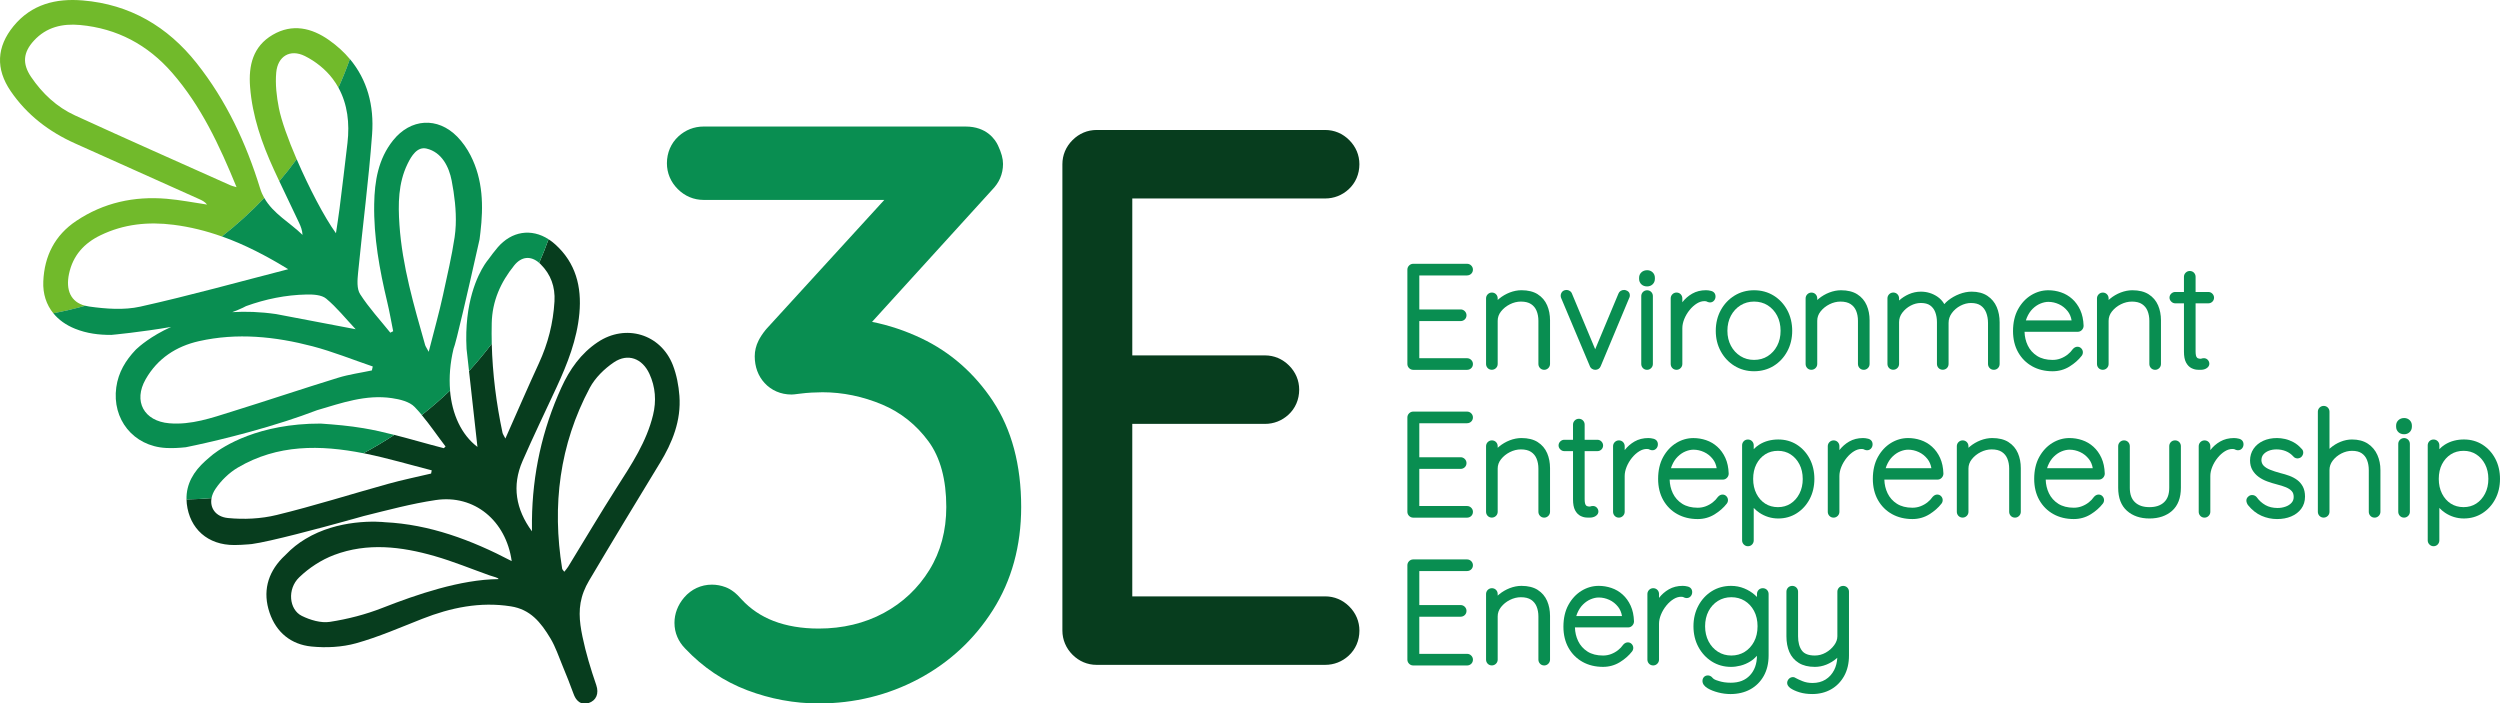 <?xml version="1.0" encoding="UTF-8"?>
<svg id="uuid-aaf4e87b-b621-4bce-af27-db7d66e2e245" data-name="Capa 1" xmlns="http://www.w3.org/2000/svg" viewBox="0 0 2181.38 613.78">
  <defs>
    <style>
      .uuid-06b4b422-cb9b-45b6-b55e-f55cd1f52a63 {
        fill: #71ba2b;
      }

      .uuid-939a9eeb-8869-4da6-88aa-295d2c069585 {
        fill: #073d1e;
      }

      .uuid-23ec502d-66f6-4ba3-ab66-d7ad1b318f66 {
        fill: #098e51;
      }
    </style>
  </defs>
  <path class="uuid-23ec502d-66f6-4ba3-ab66-d7ad1b318f66" d="m866.44,350.05c-16.17-24.37-37.17-42.81-62.43-54.81h0c-14.05-6.68-28.48-11.49-43.11-14.39l104.51-114.92c3.33-3.4,5.71-6.84,7.26-10.47,1.67-3.89,2.52-8.05,2.52-12.38,0-4.7-1.37-9.72-4.44-16.29-2.33-4.93-9.74-16.38-28.23-16.38h-228.59c-8.22,0-15.81,2.96-21.96,8.59-6.48,5.95-10.05,14.27-10.05,23.43,0,8.55,3.27,16.34,9.47,22.54,6.2,6.19,13.99,9.47,22.54,9.47h157.68l-102.85,112.55-.81.95c-2.62,3.28-4.61,6.31-6.07,9.23-2.21,4.39-3.33,9.01-3.33,13.74,0,9.11,2.96,17.16,8.56,23.26,5.94,6.5,14.27,10.08,23.45,10.08,1.22,0,2.37-.06,8.06-.82,2.83-.37,6.02-.66,9.48-.86,3.67-.2,6.89-.3,9.54-.3,17.64,0,35.19,3.62,52.17,10.75,16.11,6.78,29.69,17.59,40.37,32.12,10.3,14.03,15.52,33.3,15.52,57.26,0,20.57-4.95,39.04-14.71,54.88-9.86,16-23.26,28.65-39.83,37.58-16.74,9.03-35.86,13.6-56.82,13.6-14.77,0-28.05-2.24-39.46-6.66-10.79-4.18-20.14-10.49-27.76-18.76-4.77-5.49-9.23-8.9-14.05-10.71-3.87-1.45-7.87-2.19-11.88-2.19-9.4,0-17.98,3.97-24.19,11.2-5.55,6.48-8.48,14.14-8.48,22.14,0,4.32.84,8.48,2.5,12.32,1.56,3.65,3.82,7.01,6.74,9.98,15.53,16.49,33.85,28.79,54.45,36.57,20.11,7.6,41.02,11.45,62.14,11.45,31.15,0,60.46-7.19,87.12-21.36,26.8-14.26,48.62-34.46,64.85-60.03,16.41-25.85,24.73-56.13,24.73-90.01,0-36.62-8.28-67.68-24.61-92.32Z"/>
  <path class="uuid-939a9eeb-8869-4da6-88aa-295d2c069585" d="m1156.24,520.36h-168.27v-150.49h115.75c7.7,0,14.79-2.77,20.48-7.99,6.07-5.55,9.41-13.32,9.41-21.89,0-7.98-3.06-15.26-8.84-21.05-5.79-5.78-13.06-8.84-21.04-8.84h-115.75v-136.92h168.27c7.7,0,14.79-2.77,20.48-7.99,6.07-5.55,9.41-13.32,9.41-21.89,0-7.98-3.06-15.26-8.84-21.05-5.78-5.78-13.06-8.84-21.04-8.84h-199.39c-7.98,0-15.26,3.06-21.04,8.84-5.78,5.78-8.84,13.06-8.84,21.04v406.95c0,7.87,3.14,15.35,8.84,21.04,5.78,5.78,13.06,8.84,21.05,8.84h199.39c7.7,0,14.78-2.77,20.48-7.99,6.07-5.55,9.41-13.32,9.41-21.89,0-7.98-3.06-15.26-8.84-21.04-5.78-5.78-13.06-8.84-21.04-8.84Z"/>
  <g>
    <path class="uuid-06b4b422-cb9b-45b6-b55e-f55cd1f52a63" d="m287.14,35.01c-15.15-10.7-32.06-14.68-49.23-4.62-17.26,10.11-21.13,26.8-19.71,45.34,1.94,25.45,10.18,49.11,20.71,72.09,1.59,3.47,3.19,6.91,4.81,10.35,5.29-6.21,10.35-12.62,15.15-19.19-7.48-17.34-13.42-33.89-15.55-44.79-1.99-10.08-3.2-20.71-2.3-30.86,1.27-14.3,12.12-20.81,24.98-14.45,9.2,4.56,18.17,11.7,24.3,19.88,1.89,2.5,3.55,5.09,5.01,7.74,3.67-8.13,7.03-16.44,10.01-24.92-5.04-6.04-11.08-11.58-18.17-16.57Zm-60.18,129.4c-12.18-39.58-29.54-76.71-55.39-109.31C146.21,23.11,113.28,3.77,72.18.38,48.89-1.56,27.56,3.6,11.82,22.79c-14.85,18.16-15.74,37.33-2.5,56.72,14.23,20.83,33.51,35.51,56.42,45.74,36.1,16.12,72.12,32.34,108.19,48.53,2.4,1.08,4.76,2.2,6.76,4.72-11.76-1.74-23.5-4.06-35.31-5.06-28.37-2.4-54.97,3.35-78.83,19.32-18.69,12.48-27.84,30.57-28.77,52.82-.47,10.78,2.64,20.26,8.76,27.79,9.43-1.79,18.71-3.99,27.85-6.54-12.72-3.27-17.17-13.77-14.15-27.97,3.4-15.94,13.15-26.67,27.5-33.59,20.23-9.78,41.52-11.95,63.68-9.13,14.65,1.85,28.65,5.39,42.22,10.21,13.13-10.28,25.47-21.51,36.95-33.58-1.45-2.55-2.69-5.31-3.62-8.38Zm-25.7-2.65c-45.29-20.29-90.68-40.33-135.79-61.04-15.89-7.26-28.49-19.09-38.33-33.58-7.88-11.65-6.94-21.44,2.44-31.66,10.91-11.9,24.93-15.07,40.25-13.67,32.37,2.99,59.07,17.25,80.37,41.69,25.15,28.89,41.12,62.93,56.2,99.81-2.97-.88-4.12-1.08-5.14-1.55Z"/>
    <path class="uuid-939a9eeb-8869-4da6-88aa-295d2c069585" d="m575.6,404.37c11.1-18.17,18.84-37.36,17.22-59.01-.68-9.04-2.45-18.39-5.72-26.8-10.61-27.17-41.19-36.25-65.47-20.06-14.79,9.85-24.56,23.8-31.81,39.68-16.75,36.8-25.22,75.43-25.67,115.83-.03,3.2,0,6.39,0,9.58-14.13-19.21-17.61-39.72-8.23-61.26,9.43-21.64,19.73-42.89,29.65-64.3,9.55-20.66,17.89-41.7,19.98-64.68,2.09-23.18-3.12-43.89-21.04-60.08-1.9-1.7-3.85-3.22-5.86-4.51-2.5,6.97-5.24,13.85-8.19,20.61.4.37.82.75,1.23,1.15,8.94,8.89,12.85,19.71,12.12,32.49-1.12,18.92-5.66,36.81-13.62,54.02-9.71,21.06-18.89,42.35-29.22,65.6-1.7-3.27-2.27-3.97-2.44-4.76-5.49-25.77-8.78-51.72-9.45-77.97-6.26,8.24-12.88,16.2-19.84,23.85,2.47,22.13,4.91,44.22,7.36,66.22-14.05-10.66-22.19-28.47-23.93-49.23-7.88,7.51-16.1,14.65-24.66,21.41,7.33,8.74,13.78,18.34,20.76,27.43-.5.5-1,1-1.5,1.49-14.44-3.69-28.79-7.96-43.2-11.63-8.71,5.72-17.71,11.08-26.95,16.02.7.15,1.39.28,2.09.42,19.34,3.96,38.33,9.61,57.49,14.5-.17.93-.35,1.87-.52,2.82-12.5,2.95-25.1,5.54-37.48,8.98-32.46,9.01-64.6,19.21-97.31,27.18-13.63,3.34-28.55,4.04-42.55,2.64-10.53-1.07-15.89-8.66-14.25-17.37-7.21.62-14.49,1-21.83,1.15,0,1.22.08,2.5.23,3.79,2.49,21.63,18.12,36.16,41.69,36,3.97-.03,7.96-.25,11.93-.58h.05c.83-.03,1.85-.13,3.05-.28,15.62-2.04,60.68-14.17,83.69-20.54,7.38-2.04,12.48-3.47,13.63-3.81.17-.05.25-.07.25-.07,20.86-5.17,41.65-10.8,62.81-13.95,33.83-5.09,61.46,18.01,66.4,53.25-35.38-18.54-71.71-32.04-110.72-33.93-.58-.07-11.58-1.3-26.52.53-.03,0-.08.02-.13.02-12.73,1.58-28.29,5.39-42.64,14.08-.02,0-.03.02-.05.03-6.01,3.62-11.8,8.11-17.07,13.65-1.1,1-2.15,2.02-3.17,3.09-12.88,13.42-17.05,29.6-10.98,47.54,5.89,17.34,18.86,27.75,36.53,29.52,12.82,1.27,26.63.6,38.98-2.84,19.67-5.49,38.6-13.8,57.69-21.31,24.95-9.81,50.46-15.12,77.33-10.9,16.97,2.67,26,13.65,34.67,28.15,4.37,7.31,7.3,16.2,10.58,24.07,3.28,7.87,6.42,15.81,9.35,23.83,1.04,2.85,2.33,5.49,4.89,7.31,2.95,2.1,5.02,1.08,8.22,1.08,6.88-2.27,9.35-8.34,6.81-15.77-4.77-13.87-9.06-27.93-12.04-42.3-2.82-13.59-4.03-26.03,1.12-39.33,1.25-3.23,2.78-6.35,4.55-9.33,20.31-34.31,40.97-68.39,61.69-102.43Zm-272.18,49.33v-.07c1.6-.37,3.19-.75,4.79-1.12l-4.79,1.18Zm30.31,76.71c-14.69,5.77-30.34,9.8-45.92,12.2-7.79,1.2-17.12-1.6-24.46-5.21-11.15-5.49-12.9-23.43-2.32-33.61,8.54-8.26,19.37-15.32,30.47-19.53,28.99-10.96,58.62-7.41,87.63.92,16.27,4.66,31.99,11.16,47.96,16.84,3.5,1.22,8.13,2.14,7.84,3.29-33.06.28-71.24,13.37-101.2,25.1Zm161.94-35.81c-.88,1.43-2.04,2.67-3.3,4.29-.9-1.28-1.75-1.94-1.87-2.72-8.89-55.17-2.32-108.17,24.11-157.77,4.66-8.74,12.72-16.64,21.03-22.25,12.2-8.23,24.8-3.44,31.01,10.03,5.29,11.48,6.16,23.66,3.17,35.93-5.66,23.35-18.72,42.99-31.44,62.91-14.62,22.95-28.49,46.38-42.7,69.57Z"/>
    <g>
      <path class="uuid-23ec502d-66f6-4ba3-ab66-d7ad1b318f66" d="m279.91,369.59h-.02c-54.44-.13-85.07,19.96-93.99,26.85-.03.02-.05.05-.08.07-1.59,1.22-2.45,2.02-2.64,2.2l-.02.02h-.02c-1.35,1.15-2.72,2.34-4.04,3.52-10.08,9.08-16.69,19.97-16.35,33.54,7.34-.15,14.62-.53,21.83-1.15.48-2.65,1.62-5.39,3.45-8.09,4.92-7.31,11.95-14.12,19.54-18.59,34.56-20.36,71.87-19.89,109.54-12.48,9.25-4.94,18.24-10.3,26.95-16.02-8.89-2.27-17.82-4.31-26.82-5.82-12.37-2.09-24.9-3.19-37.35-4.04Z"/>
      <path class="uuid-23ec502d-66f6-4ba3-ab66-d7ad1b318f66" d="m418.32,209.36l.07-.28c.02-.07.02-.12.03-.15l.02-.07v-.02c.25-1.95.48-3.91.72-5.86,2.74-23.15,2.34-46.04-8.58-67.39-3.02-5.92-7.01-11.63-11.65-16.37-17.12-17.42-40.65-15.9-55.99,3.3-12.95,16.22-16.09,35.54-16.44,55.42-.53,29.02,4.66,57.36,11.35,85.46,2.04,8.48,3.49,17.07,5.21,25.6-.85.42-1.69.83-2.5,1.27-8.93-11.11-18.67-21.66-26.33-33.58-3.04-4.69-2.4-12.47-1.79-18.67,3.92-40.28,9.25-80.45,12.22-120.79,1.87-25.2-4.26-47.63-19.37-65.7-2.99,8.48-6.34,16.79-10.01,24.92,8.03,14.58,9.85,31.16,7.91,48.19-2.2,19.16-4.57,38.28-6.94,57.44-.85,6.79-1.95,13.55-3.12,21.44-10.16-14-23.73-40.1-34.28-64.6-4.81,6.57-9.86,12.98-15.15,19.19,5.67,12.08,11.51,24.11,17.21,36.21,1.54,3.22,2.82,6.56,3.07,10.66-11.11-10.88-25.55-18.42-33.41-32.26-11.48,12.07-23.81,23.3-36.95,33.58,19.99,7.11,39.05,17.06,57.86,28.6-43,11.05-85.79,23-129.11,32.66-14.15,3.15-29.85,1.97-44.46-.08-1.23-.17-2.42-.4-3.54-.7-9.14,2.55-18.42,4.76-27.85,6.54,4.64,5.74,11.06,10.35,18.99,13.53,10.33,4.16,20.89,5.42,31.56,5.37h.07c1.45-.13,25.28-2.35,52.17-6.96-17.76,8.01-27.95,17.11-30.44,19.46-.13.13-.25.25-.33.35-.12.1-.2.17-.23.23h-.02c-8.63,9.08-15.04,19.56-16.84,32.62-3.84,27.79,14.8,51.37,43.32,52.95,5.76.33,11.55-.02,17.36-.63l.07-.02s.07-.02.12-.02c3-.6,43.89-8.79,86.99-22.7h.02c9.13-2.95,18.34-6.14,27.32-9.58,21.33-6.28,42.52-13.88,65.28-10.53,6.94,1.02,15.34,3.02,19.84,7.69,2.19,2.27,4.27,4.61,6.29,7.04,8.56-6.76,16.79-13.9,24.66-21.41-.98-11.46-.02-23.83,3-36.38.48-.97,1.59-4.91,3.05-10.68,5.92-23.43,17.94-77,19.52-84.14.02-.07.03-.13.05-.2Zm-206.41,59.16c.97-.47,1.9-.95,2.8-1.43h.02c16.99-6.14,34.54-9.73,52.63-10.11,5.82-.13,13.22.23,17.24,3.57,9.28,7.69,16.92,17.36,25.73,26.72-23.83-4.54-46.76-8.89-69.49-13.23-13.9-2-26.63-2.39-38.2-1.67,3.35-1.22,6.46-2.5,9.26-3.84Zm112.58,54.69c-9.85,2.1-19.93,3.45-29.52,6.41-30.94,9.53-61.68,19.88-92.62,29.5-17.77,5.54-35.44,11.83-54.65,10.21-22.09-1.85-31.62-19.21-20.58-38.48,10.35-18.09,26.55-28.67,46.48-33.18,33.34-7.49,66.5-4.05,99.06,4.46,17.84,4.69,35.08,11.68,52.6,17.64-.27,1.14-.5,2.29-.77,3.44Zm62.2-66.4c-3.47,16.04-7.98,31.84-12.62,50.15-1.99-3.75-2.79-4.76-3.12-5.91-9.75-34.46-19.96-68.89-22.41-104.87-1.22-18.09-1.15-36.28,7.04-53.15,3.4-6.99,8.48-15.32,16.65-13.38,13.22,3.14,19.56,15.89,21.89,28,2.39,12.42,4.07,25.85,3.54,38.78-.15,3.54-.47,7.04-.97,10.48-2.5,16.8-6.44,33.28-10.01,49.9Z"/>
      <path class="uuid-23ec502d-66f6-4ba3-ab66-d7ad1b318f66" d="m434.09,216.07c-2.85,3.34-5.47,6.86-8.09,10.46,0,0-.05.05-.12.15-.35.4-1.42,1.72-2.87,3.94-.05.07-.08.13-.12.18-5.92,9.13-18.04,33.07-15.79,73.66.72,6.44,1.44,12.88,2.15,19.31,6.96-7.64,13.58-15.6,19.84-23.85-.15-5.96-.17-11.93-.03-17.92.42-19.31,7.76-35.73,19.61-50.4,6.39-7.91,14.45-8.61,21.79-2.22,2.95-6.76,5.69-13.63,8.19-20.61-14.94-9.6-32.17-7.24-44.57,7.29Z"/>
    </g>
  </g>
  <g>
    <path class="uuid-23ec502d-66f6-4ba3-ab66-d7ad1b318f66" d="m1280.13,240.31c1.31,0,2.52-.47,3.49-1.36,1.04-.95,1.59-2.23,1.59-3.71,0-1.35-.52-2.59-1.51-3.57-.98-.98-2.22-1.5-3.57-1.5h-47.05c-1.35,0-2.59.52-3.57,1.51-.98.98-1.5,2.22-1.5,3.57v82.38c0,1.35.52,2.59,1.51,3.57.98.98,2.22,1.5,3.57,1.5h47.05c1.31,0,2.52-.47,3.49-1.36,1.04-.95,1.59-2.23,1.59-3.71,0-1.35-.52-2.59-1.51-3.57-.98-.98-2.22-1.5-3.57-1.5h-41.73v-32.41h36.11c1.31,0,2.52-.47,3.49-1.36,1.04-.95,1.59-2.23,1.59-3.72,0-1.35-.52-2.59-1.5-3.57-.98-.98-2.22-1.51-3.57-1.51h-36.11v-29.66h41.73Z"/>
    <path class="uuid-23ec502d-66f6-4ba3-ab66-d7ad1b318f66" d="m1341.74,256.76s0,0,0,0c-3.69-2.34-8.46-3.52-14.17-3.52-3.38,0-6.82.67-10.23,1.98-3.37,1.31-6.48,3.12-9.26,5.41-.43.36-.86.73-1.27,1.11v-1.42c0-1.31-.47-2.52-1.37-3.49-.88-.96-2.18-1.53-3.55-1.56-1.44-.04-2.74.5-3.73,1.48-.98.99-1.5,2.22-1.5,3.57v57.29c0,1.31.47,2.52,1.36,3.49.88.96,2.17,1.53,3.55,1.56,1.43.03,2.75-.49,3.74-1.48.98-.98,1.5-2.22,1.5-3.57v-37.69c0-3.01.94-5.67,2.88-8.14,2.04-2.6,4.67-4.71,7.8-6.28,3.12-1.56,6.34-2.35,9.58-2.35,3.71,0,6.69.74,8.87,2.19,2.21,1.47,3.77,3.38,4.79,5.83,1.07,2.59,1.61,5.53,1.61,8.75v37.69c0,1.31.47,2.52,1.36,3.49.95,1.04,2.23,1.59,3.71,1.59,1.35,0,2.59-.52,3.57-1.5.98-.98,1.51-2.22,1.51-3.57v-38.19c0-4.74-.85-9.12-2.52-13-1.74-4.05-4.51-7.29-8.23-9.65Z"/>
    <path class="uuid-23ec502d-66f6-4ba3-ab66-d7ad1b318f66" d="m1362.25,260.19l24.89,59.1c.35,1.06,1.04,1.94,1.99,2.55.88.56,1.83.85,2.83.85,2.2,0,3.98-1.2,4.75-3.21l24.77-59.27c.11-.22.22-.46.34-.76.21-.53.3-1.12.3-1.88,0-1.6-.77-2.93-2.18-3.74h0c-.99-.56-1.9-.84-2.77-.84-2.36,0-4.23,1.2-5,3.21l-20.28,48.54-20.2-48.36c-.35-1.05-1.04-1.93-2-2.54-.88-.56-1.78-.84-2.69-.84-2.13,0-3.34.91-3.98,1.67-.8.96-1.23,2.14-1.23,3.4,0,.34.04.71.11,1.06.08.42.22.84.34,1.07Z"/>
    <path class="uuid-23ec502d-66f6-4ba3-ab66-d7ad1b318f66" d="m1437.31,253.27c-1.42-.02-2.74.49-3.73,1.48t0,0c-.98.98-1.5,2.22-1.5,3.57v59.29c0,1.31.47,2.52,1.36,3.49.95,1.04,2.23,1.59,3.71,1.59,1.35,0,2.59-.52,3.57-1.51.98-.98,1.5-2.22,1.5-3.57v-59.29c0-1.31-.47-2.52-1.37-3.49-.88-.96-2.18-1.53-3.55-1.56Z"/>
    <path class="uuid-23ec502d-66f6-4ba3-ab66-d7ad1b318f66" d="m1437.15,249.92c1.92,0,3.55-.62,4.83-1.83,1.3-1.23,1.99-2.88,1.99-4.74v-1c0-1.87-.69-3.51-1.99-4.75-1.27-1.2-2.89-1.83-4.71-1.83-1.98,0-3.66.6-4.97,1.79-1.38,1.24-2.1,2.89-2.1,4.79v1c0,1.87.69,3.51,1.99,4.74,1.28,1.21,2.95,1.83,4.96,1.83Z"/>
    <path class="uuid-23ec502d-66f6-4ba3-ab66-d7ad1b318f66" d="m1462.86,322.68c1.35,0,2.59-.52,3.57-1.51.98-.98,1.5-2.22,1.5-3.57v-31.2c0-2.56.57-5.26,1.68-8.02,1.15-2.83,2.72-5.49,4.67-7.9,1.93-2.38,4.08-4.31,6.4-5.73,2.16-1.32,4.35-1.99,6.51-1.99,1.29,0,1.77.22,1.85.26,2.62,1.39,5.03,1.09,6.62-.82.81-.97,1.22-2.16,1.22-3.52,0-2.47-1.44-4.24-3.95-4.87,0,0,0,0,0,0-1.53-.38-3-.58-4.37-.58-4.51,0-8.58,1.02-12.08,3.03-3.34,1.92-6.22,4.44-8.56,7.48v-3.43c0-1.31-.47-2.52-1.37-3.49-.88-.96-2.18-1.53-3.55-1.56-1.42-.04-2.74.49-3.73,1.48-.98.99-1.5,2.22-1.5,3.57v57.29c0,1.31.47,2.52,1.36,3.49.95,1.04,2.23,1.59,3.72,1.59Z"/>
    <path class="uuid-23ec502d-66f6-4ba3-ab66-d7ad1b318f66" d="m1513.43,319.24c5.05,3.11,10.8,4.69,17.08,4.69s12.14-1.58,17.15-4.69c4.98-3.1,8.96-7.37,11.83-12.7,2.85-5.31,4.3-11.32,4.3-17.88s-1.45-12.7-4.3-18.01c-2.87-5.33-6.85-9.6-11.83-12.7-5.01-3.11-10.78-4.69-17.15-4.69s-12.03,1.58-17.08,4.69c-5.03,3.1-9.05,7.37-11.96,12.69-2.9,5.31-4.37,11.38-4.37,18.02s1.47,12.59,4.37,17.9c2.91,5.33,6.93,9.6,11.96,12.69Zm-6.18-30.59c0-4.95,1.03-9.39,3.07-13.2,2.02-3.78,4.83-6.82,8.33-9.02,3.48-2.18,7.47-3.29,11.86-3.29s8.48,1.1,11.91,3.28c3.46,2.2,6.23,5.23,8.21,9.01,2,3.81,3.01,8.26,3.01,13.22s-1.01,9.28-3.01,13.09c-1.98,3.78-4.74,6.81-8.21,9.01-3.43,2.18-7.44,3.28-11.91,3.28s-8.38-1.11-11.86-3.29c-3.51-2.2-6.31-5.23-8.33-9.02-2.03-3.8-3.07-8.2-3.07-13.07Z"/>
    <path class="uuid-23ec502d-66f6-4ba3-ab66-d7ad1b318f66" d="m1580.4,322.66c1.42.03,2.75-.49,3.74-1.48.98-.98,1.5-2.22,1.5-3.57v-37.69c0-3.01.94-5.67,2.88-8.14,2.04-2.6,4.67-4.71,7.8-6.28,3.12-1.56,6.34-2.35,9.58-2.35,3.71,0,6.69.74,8.87,2.19,2.21,1.47,3.77,3.38,4.79,5.83,1.07,2.59,1.61,5.53,1.61,8.75v37.69c0,1.31.47,2.52,1.36,3.49.95,1.04,2.23,1.59,3.72,1.59,1.35,0,2.59-.52,3.57-1.5.98-.98,1.51-2.22,1.51-3.57v-38.19c0-4.74-.85-9.11-2.52-13-1.74-4.05-4.51-7.29-8.23-9.65,0,0,0,0,0,0-3.69-2.34-8.46-3.52-14.17-3.52-3.38,0-6.82.67-10.23,1.98-3.37,1.3-6.48,3.12-9.26,5.41-.43.36-.86.73-1.27,1.11v-1.42c0-1.31-.47-2.52-1.37-3.49-.88-.96-2.18-1.53-3.55-1.56-1.42-.04-2.74.49-3.73,1.48-.98.99-1.5,2.22-1.5,3.57v57.29c0,1.31.47,2.52,1.36,3.49.88.96,2.17,1.53,3.55,1.56Z"/>
    <path class="uuid-23ec502d-66f6-4ba3-ab66-d7ad1b318f66" d="m1719.86,264.39c3.51,0,6.35.74,8.44,2.21,2.14,1.51,3.68,3.5,4.71,6.08,1.08,2.73,1.63,5.79,1.63,9.1v35.82c0,1.31.47,2.52,1.36,3.49.95,1.04,2.23,1.59,3.71,1.59s2.76-.55,3.72-1.59c.89-.98,1.36-2.18,1.36-3.49v-36.32c0-4.9-.85-9.38-2.52-13.31-1.73-4.07-4.46-7.37-8.12-9.81-3.66-2.44-8.3-3.68-13.79-3.68-3.46,0-7.07.71-10.72,2.11-3.6,1.38-6.9,3.26-9.8,5.57-1.25,1-2.36,2.08-3.31,3.21-1.61-2.75-3.72-4.99-6.26-6.66-4.28-2.81-9.06-4.23-14.21-4.23-3.59,0-7.11.74-10.46,2.21-3.17,1.39-6.04,3.24-8.55,5.52v-1.91c0-1.31-.47-2.52-1.37-3.49-.88-.96-2.18-1.53-3.55-1.56-1.42-.04-2.74.49-3.73,1.48-.98.99-1.5,2.22-1.5,3.57v57.29c0,1.31.47,2.52,1.36,3.49.88.96,2.17,1.53,3.55,1.56,1.42.04,2.75-.49,3.74-1.48.98-.98,1.5-2.22,1.5-3.57v-36.45c0-3.04.9-5.72,2.74-8.2,1.92-2.59,4.39-4.69,7.32-6.25,2.89-1.54,5.91-2.32,8.96-2.32,3.42,0,6.14.72,8.1,2.13,2.02,1.46,3.46,3.37,4.41,5.83,1,2.6,1.51,5.57,1.51,8.81v36.45c0,1.31.47,2.52,1.36,3.49.91.99,2.26,1.56,3.71,1.56h0c1.45,0,2.8-.57,3.72-1.56.89-.98,1.36-2.18,1.36-3.49v-35.82c0-3.13.92-5.92,2.81-8.53,1.96-2.7,4.49-4.88,7.54-6.47,3.02-1.59,6.15-2.39,9.29-2.39Z"/>
    <path class="uuid-23ec502d-66f6-4ba3-ab66-d7ad1b318f66" d="m1805.78,319.8c4.28-2.65,7.84-5.78,10.58-9.32.69-.87,1.06-1.95,1.06-3.11,0-1.22-.45-2.36-1.3-3.3-.91-1-2.09-1.52-3.4-1.52-1.04,0-2.59.35-4.05,1.99-.07.08-.14.17-.2.26-1.1,1.61-2.56,3.14-4.34,4.55-1.78,1.41-3.82,2.56-6.06,3.42-2.19.84-4.56,1.27-7.06,1.27-5.38,0-9.93-1.17-13.53-3.46-3.6-2.3-6.35-5.39-8.17-9.18-1.73-3.6-2.67-7.6-2.79-11.9h46.46c1.4,0,2.66-.57,3.64-1.64.94-1.02,1.43-2.27,1.43-3.65-.18-5.23-1.16-9.83-2.92-13.66-1.76-3.84-4.11-7.1-6.98-9.7-2.87-2.6-6.18-4.54-9.83-5.77-3.58-1.21-7.3-1.82-11.06-1.82-5.29,0-10.34,1.45-15.01,4.31-4.65,2.85-8.49,6.97-11.4,12.25-2.9,5.27-4.38,11.69-4.38,19.09,0,6.99,1.5,13.19,4.45,18.43,2.97,5.27,7.11,9.4,12.29,12.28,5.15,2.87,11.13,4.32,17.79,4.32,5.37,0,10.34-1.39,14.78-4.13Zm-37.29-42.52h0c1.31-3.15,3.03-5.79,5.11-7.83,2.08-2.04,4.36-3.58,6.78-4.57,2.42-.99,4.74-1.49,6.89-1.49,3.18,0,6.3.7,9.27,2.07,2.95,1.36,5.51,3.4,7.61,6.06,1.76,2.22,2.91,4.93,3.43,8.05h-39.9c.24-.8.51-1.57.81-2.29Z"/>
    <path class="uuid-23ec502d-66f6-4ba3-ab66-d7ad1b318f66" d="m1860.15,263.15c3.71,0,6.69.74,8.87,2.19,2.21,1.47,3.77,3.38,4.79,5.83,1.07,2.59,1.61,5.53,1.61,8.75v37.69c0,1.31.47,2.52,1.36,3.49.95,1.04,2.24,1.59,3.71,1.59,1.35,0,2.59-.52,3.57-1.5.98-.98,1.5-2.22,1.5-3.57v-38.19c0-4.74-.85-9.12-2.52-13-1.74-4.05-4.51-7.29-8.23-9.65h0c-3.7-2.34-8.46-3.52-14.17-3.52-3.38,0-6.82.67-10.23,1.98-3.37,1.3-6.48,3.12-9.26,5.41-.43.36-.86.73-1.27,1.11v-1.42c0-1.31-.47-2.52-1.37-3.49-.88-.96-2.18-1.53-3.55-1.56-1.45-.04-2.75.5-3.73,1.48-.98.99-1.5,2.22-1.5,3.57v57.29c0,1.31.47,2.52,1.36,3.49.88.96,2.17,1.53,3.55,1.56,1.42.05,2.75-.49,3.74-1.48.98-.98,1.5-2.22,1.5-3.57v-37.69c0-3.01.94-5.67,2.88-8.14,2.04-2.6,4.67-4.71,7.8-6.28,3.12-1.56,6.34-2.35,9.58-2.35Z"/>
    <path class="uuid-23ec502d-66f6-4ba3-ab66-d7ad1b318f66" d="m1925.01,321.54c2.27-1.28,2.75-2.98,2.75-4.18s-.45-2.36-1.3-3.3c-.91-1-2.09-1.52-3.4-1.52-.91,0-1.73.15-2.46.44-.02,0-.17.06-.54.06-.71,0-1.47-.14-2.28-.42-.46-.16-.87-.58-1.27-1.3-.28-.5-.74-1.8-.74-4.81v-41.85h11.15c1.35,0,2.56-.5,3.51-1.44.94-.94,1.44-2.16,1.44-3.51,0-1.23-.47-2.39-1.37-3.37-.95-1.03-2.19-1.58-3.58-1.58h-11.15v-13.27c0-1.31-.47-2.51-1.37-3.49-.88-.96-2.18-1.53-3.55-1.56-1.46-.04-2.74.49-3.73,1.48s-1.51,2.22-1.51,3.57v13.27h-7.65c-1.23,0-2.39.47-3.37,1.37-1.04.95-1.58,2.19-1.58,3.58,0,.89.26,2.2,1.51,3.45s2.56,1.5,3.45,1.5h7.65v42.1c0,4.13.59,7.24,1.8,9.52,1.26,2.36,2.88,4.03,4.83,4.97,1.78.86,3.51,1.33,5.16,1.38,1.33.04,2.25.06,2.77.06,1.86,0,3.49-.39,4.83-1.15Z"/>
    <path class="uuid-23ec502d-66f6-4ba3-ab66-d7ad1b318f66" d="m1280.13,369.28c1.31,0,2.52-.47,3.49-1.36,1.04-.95,1.59-2.23,1.59-3.71,0-1.35-.52-2.59-1.51-3.57-.98-.98-2.22-1.5-3.57-1.5h-47.05c-1.35,0-2.59.52-3.57,1.51-.98.98-1.5,2.22-1.5,3.57v82.38c0,1.35.52,2.59,1.51,3.57.98.98,2.22,1.5,3.57,1.5h47.05c1.31,0,2.52-.47,3.49-1.36,1.04-.95,1.59-2.23,1.59-3.71,0-1.35-.52-2.59-1.51-3.57-.98-.98-2.22-1.5-3.57-1.5h-41.73v-32.41h36.11c1.31,0,2.52-.47,3.49-1.36,1.04-.95,1.59-2.23,1.59-3.72,0-1.35-.52-2.59-1.5-3.57-.98-.98-2.22-1.51-3.57-1.51h-36.11v-29.66h41.73Z"/>
    <path class="uuid-23ec502d-66f6-4ba3-ab66-d7ad1b318f66" d="m1341.74,385.74s0,0,0,0c-3.69-2.34-8.46-3.52-14.17-3.52-3.38,0-6.82.67-10.23,1.98-3.37,1.31-6.48,3.12-9.26,5.41-.43.36-.86.73-1.27,1.11v-1.42c0-1.31-.47-2.52-1.37-3.49-.88-.96-2.18-1.53-3.55-1.56-1.44-.03-2.74.5-3.73,1.48-.98.99-1.5,2.22-1.5,3.57v57.29c0,1.31.47,2.52,1.36,3.49.88.96,2.17,1.53,3.55,1.56,1.41.03,2.75-.49,3.74-1.48.98-.98,1.5-2.22,1.5-3.57v-37.69c0-3.01.94-5.67,2.88-8.14,2.04-2.6,4.67-4.71,7.8-6.28,3.12-1.56,6.34-2.35,9.58-2.35,3.71,0,6.69.74,8.87,2.19,2.21,1.47,3.77,3.38,4.79,5.83,1.07,2.59,1.61,5.53,1.61,8.75v37.69c0,1.31.47,2.52,1.36,3.49.95,1.04,2.23,1.59,3.71,1.59,1.35,0,2.59-.52,3.57-1.5.98-.98,1.51-2.22,1.51-3.57v-38.19c0-4.74-.85-9.12-2.52-13-1.74-4.05-4.51-7.29-8.23-9.65Z"/>
    <path class="uuid-23ec502d-66f6-4ba3-ab66-d7ad1b318f66" d="m1372.54,393.62v42.1c0,4.13.59,7.24,1.8,9.52,1.26,2.36,2.88,4.03,4.83,4.97,1.78.86,3.51,1.33,5.16,1.38,1.33.04,2.26.06,2.77.06,1.86,0,3.49-.39,4.83-1.15,2.27-1.28,2.75-2.98,2.75-4.18s-.45-2.36-1.3-3.3c-.91-1-2.09-1.52-3.4-1.52-.91,0-1.73.15-2.46.44-.02,0-.17.06-.54.06-.71,0-1.47-.14-2.28-.42-.46-.16-.88-.58-1.27-1.3-.28-.5-.74-1.8-.74-4.81v-41.85h11.15c1.35,0,2.56-.5,3.51-1.44.94-.94,1.44-2.16,1.44-3.51,0-1.23-.47-2.39-1.37-3.37-.95-1.03-2.19-1.58-3.58-1.58h-11.15v-13.27c0-1.31-.47-2.51-1.37-3.49-.88-.96-2.18-1.53-3.55-1.56-1.43-.04-2.74.49-3.73,1.48-.98.98-1.51,2.22-1.51,3.57v13.27h-7.65c-1.23,0-2.39.47-3.37,1.37-1.04.95-1.58,2.19-1.58,3.58,0,.89.26,2.2,1.51,3.45s2.56,1.5,3.45,1.5h7.65Z"/>
    <path class="uuid-23ec502d-66f6-4ba3-ab66-d7ad1b318f66" d="m1445.37,391.19c.81-.97,1.22-2.16,1.22-3.52,0-2.47-1.44-4.24-3.95-4.87,0,0,0,0,0,0-1.53-.38-3-.58-4.37-.58-4.51,0-8.58,1.02-12.08,3.03-3.34,1.92-6.22,4.44-8.56,7.48v-3.43c0-1.31-.47-2.52-1.37-3.49-.88-.96-2.18-1.53-3.55-1.56-1.42-.03-2.74.5-3.73,1.48-.98.99-1.5,2.22-1.5,3.57v57.29c0,1.31.47,2.52,1.36,3.49.95,1.04,2.23,1.59,3.71,1.59,1.35,0,2.59-.52,3.57-1.51.98-.98,1.5-2.22,1.5-3.57v-31.2c0-2.56.57-5.26,1.68-8.02,1.15-2.83,2.72-5.49,4.67-7.9,1.93-2.38,4.08-4.31,6.4-5.73,2.16-1.32,4.35-1.99,6.51-1.99,1.29,0,1.77.22,1.85.26,2.62,1.39,5.03,1.09,6.62-.82Z"/>
    <path class="uuid-23ec502d-66f6-4ba3-ab66-d7ad1b318f66" d="m1463.54,448.59c5.15,2.87,11.13,4.32,17.79,4.32,5.37,0,10.34-1.39,14.78-4.13,4.28-2.65,7.84-5.79,10.58-9.32.69-.87,1.06-1.95,1.06-3.11,0-1.22-.45-2.36-1.3-3.3-.91-1-2.09-1.52-3.4-1.52-1.04,0-2.59.35-4.05,1.99-.07.08-.14.17-.2.26-1.1,1.61-2.56,3.14-4.34,4.55-1.78,1.41-3.82,2.56-6.06,3.42-2.19.84-4.56,1.27-7.06,1.27-5.38,0-9.93-1.17-13.53-3.46-3.6-2.3-6.35-5.39-8.17-9.18-1.73-3.6-2.67-7.6-2.79-11.9h46.46c1.4,0,2.65-.57,3.64-1.64.94-1.01,1.44-2.27,1.43-3.65-.18-5.23-1.16-9.83-2.92-13.66-1.76-3.84-4.11-7.1-6.98-9.7-2.87-2.6-6.18-4.54-9.83-5.77-3.58-1.21-7.3-1.82-11.06-1.82-5.29,0-10.34,1.45-15.01,4.31-4.65,2.85-8.49,6.97-11.4,12.25-2.9,5.27-4.38,11.7-4.38,19.09,0,6.99,1.5,13.19,4.45,18.43,2.97,5.27,7.1,9.4,12.29,12.28Zm-4.73-42.33c1.31-3.16,3.03-5.79,5.11-7.83,2.08-2.04,4.36-3.58,6.78-4.57,2.42-.99,4.74-1.49,6.89-1.49,3.18,0,6.3.7,9.27,2.07,2.95,1.36,5.51,3.4,7.61,6.06,1.76,2.22,2.91,4.93,3.43,8.05h-39.9c.24-.8.51-1.57.81-2.29Z"/>
    <path class="uuid-23ec502d-66f6-4ba3-ab66-d7ad1b318f66" d="m1579.04,435.43c2.72-5.18,4.1-11.08,4.1-17.55s-1.38-12.48-4.11-17.62c-2.74-5.16-6.51-9.29-11.19-12.27h0c-4.73-3-10.19-4.52-16.24-4.52-2.95,0-5.86.36-8.63,1.08-2.83.73-5.51,1.89-7.97,3.44-1.72,1.08-3.32,2.4-4.78,3.92v-3.36c0-1.31-.47-2.52-1.37-3.49-.91-.99-2.26-1.56-3.71-1.56h0c-1.45,0-2.8.57-3.7,1.56-.89.97-1.37,2.18-1.37,3.49v83c0,1.35.52,2.59,1.51,3.57.98.98,2.22,1.5,3.57,1.5,1.48,0,2.76-.55,3.71-1.59.89-.98,1.36-2.18,1.36-3.49v-28.35c1.54,1.62,3.2,3.04,4.97,4.22,2.36,1.59,4.96,2.83,7.73,3.7,2.78.86,5.7,1.3,8.69,1.3,5.97,0,11.41-1.54,16.18-4.59,4.73-3.02,8.52-7.19,11.26-12.4Zm-6.05-17.55c0,4.8-.97,9.13-2.9,12.86-1.9,3.69-4.5,6.62-7.72,8.69-3.18,2.05-6.89,3.08-11.02,3.08s-7.97-1.04-11.15-3.09c-3.21-2.07-5.78-4.98-7.64-8.67-1.89-3.73-2.84-8.07-2.84-12.88s.95-9.21,2.83-12.86c1.86-3.61,4.43-6.49,7.65-8.56,3.18-2.05,6.93-3.08,11.15-3.08s7.84,1.04,11.02,3.08c3.22,2.07,5.82,4.98,7.72,8.63,1.92,3.69,2.89,7.99,2.89,12.79Z"/>
    <path class="uuid-23ec502d-66f6-4ba3-ab66-d7ad1b318f66" d="m1629.99,382.8s0,0,0,0c-1.53-.38-3-.58-4.37-.58-4.51,0-8.58,1.02-12.08,3.03-3.34,1.92-6.22,4.44-8.56,7.48v-3.43c0-1.31-.47-2.52-1.37-3.49-.88-.96-2.18-1.53-3.55-1.56-1.42-.03-2.74.49-3.73,1.48-.98.99-1.5,2.22-1.5,3.57v57.29c0,1.31.47,2.52,1.36,3.49.95,1.04,2.23,1.59,3.72,1.59,1.35,0,2.59-.52,3.57-1.51.98-.98,1.5-2.22,1.5-3.57v-31.2c0-2.56.57-5.26,1.68-8.02,1.15-2.83,2.72-5.49,4.67-7.9,1.93-2.38,4.08-4.31,6.4-5.73,2.16-1.32,4.35-1.99,6.51-1.99,1.29,0,1.77.22,1.85.26,2.62,1.39,5.03,1.09,6.62-.82.81-.97,1.22-2.16,1.22-3.52,0-2.47-1.44-4.24-3.95-4.87Z"/>
    <path class="uuid-23ec502d-66f6-4ba3-ab66-d7ad1b318f66" d="m1694.29,416.82c.94-1.02,1.44-2.27,1.44-3.65-.18-5.23-1.16-9.83-2.92-13.66-1.76-3.84-4.11-7.1-6.98-9.7-2.87-2.6-6.18-4.54-9.83-5.77-3.58-1.21-7.3-1.82-11.06-1.82-5.29,0-10.34,1.45-15.01,4.31-4.65,2.85-8.49,6.97-11.4,12.25-2.9,5.27-4.38,11.7-4.38,19.09,0,6.99,1.5,13.19,4.45,18.43,2.97,5.27,7.1,9.4,12.29,12.28,5.15,2.87,11.13,4.32,17.79,4.32,5.37,0,10.34-1.39,14.78-4.13,4.28-2.65,7.84-5.79,10.58-9.32.69-.87,1.06-1.95,1.06-3.11,0-1.22-.45-2.36-1.3-3.3-.91-1-2.09-1.52-3.4-1.52-1.04,0-2.59.35-4.05,1.99-.07.08-.14.17-.2.26-1.1,1.61-2.56,3.14-4.34,4.55-1.78,1.41-3.82,2.56-6.06,3.42-2.19.84-4.56,1.27-7.06,1.27-5.38,0-9.93-1.17-13.53-3.46-3.6-2.3-6.35-5.39-8.17-9.18-1.73-3.6-2.67-7.6-2.79-11.9h46.46c1.4,0,2.65-.57,3.64-1.64Zm-48.94-8.27c.24-.8.51-1.57.81-2.29,1.31-3.15,3.03-5.79,5.11-7.83,2.08-2.04,4.36-3.58,6.78-4.57,2.42-.99,4.74-1.49,6.89-1.49,3.18,0,6.3.7,9.27,2.07,2.95,1.36,5.51,3.4,7.61,6.06,1.76,2.22,2.91,4.93,3.43,8.05h-39.9Z"/>
    <path class="uuid-23ec502d-66f6-4ba3-ab66-d7ad1b318f66" d="m1752.51,385.74s0,0,0,0c-3.69-2.34-8.46-3.52-14.17-3.52-3.38,0-6.82.67-10.23,1.98-3.37,1.31-6.48,3.12-9.26,5.41-.43.36-.86.73-1.27,1.11v-1.42c0-1.31-.47-2.52-1.37-3.49-.88-.96-2.18-1.53-3.55-1.56-1.44-.03-2.74.5-3.73,1.48-.98.99-1.5,2.22-1.5,3.57v57.29c0,1.31.47,2.52,1.36,3.49.88.96,2.17,1.53,3.55,1.56,1.43.03,2.75-.49,3.74-1.48.98-.98,1.5-2.22,1.5-3.57v-37.69c0-3.01.94-5.67,2.88-8.14,2.04-2.6,4.67-4.71,7.8-6.28,3.12-1.56,6.34-2.35,9.58-2.35,3.71,0,6.69.74,8.87,2.19,2.21,1.47,3.77,3.38,4.79,5.83,1.07,2.59,1.61,5.53,1.61,8.75v37.69c0,1.31.47,2.52,1.36,3.49.95,1.04,2.24,1.59,3.72,1.59,1.35,0,2.59-.52,3.57-1.5.98-.98,1.5-2.22,1.5-3.57v-38.19c0-4.74-.85-9.12-2.52-13-1.74-4.05-4.51-7.29-8.23-9.65Z"/>
    <path class="uuid-23ec502d-66f6-4ba3-ab66-d7ad1b318f66" d="m1835.09,416.82c.94-1.01,1.44-2.27,1.43-3.65-.18-5.23-1.16-9.83-2.92-13.66-1.76-3.84-4.11-7.1-6.98-9.7-2.87-2.6-6.18-4.54-9.83-5.77-3.58-1.21-7.3-1.82-11.06-1.82-5.29,0-10.34,1.45-15.01,4.31-4.65,2.85-8.49,6.97-11.4,12.25-2.9,5.27-4.38,11.69-4.38,19.09,0,6.99,1.5,13.19,4.45,18.43,2.97,5.27,7.11,9.4,12.29,12.28,5.15,2.87,11.13,4.32,17.79,4.32,5.37,0,10.34-1.39,14.78-4.13,4.28-2.65,7.84-5.78,10.58-9.32.69-.87,1.06-1.95,1.06-3.11,0-1.22-.45-2.36-1.3-3.3-.91-1-2.09-1.52-3.4-1.52-1.04,0-2.59.35-4.05,1.99-.07.08-.14.17-.2.26-1.1,1.61-2.56,3.14-4.34,4.55-1.78,1.41-3.82,2.56-6.06,3.42-2.19.84-4.56,1.27-7.06,1.27-5.38,0-9.93-1.17-13.53-3.46-3.6-2.3-6.35-5.39-8.17-9.18-1.73-3.6-2.67-7.6-2.79-11.9h46.46c1.4,0,2.65-.57,3.64-1.64Zm-48.13-10.56h0c1.31-3.15,3.03-5.79,5.11-7.83,2.08-2.04,4.36-3.58,6.78-4.57,2.42-.99,4.74-1.49,6.89-1.49,3.18,0,6.3.7,9.27,2.07,2.95,1.36,5.51,3.4,7.61,6.06,1.76,2.22,2.91,4.93,3.43,8.05h-39.9c.24-.8.51-1.57.81-2.29Z"/>
    <path class="uuid-23ec502d-66f6-4ba3-ab66-d7ad1b318f66" d="m1897.84,384.24s0,0,0,0c-1.45,0-2.8.57-3.7,1.56-.89.97-1.37,2.18-1.37,3.49v36.32c0,5.63-1.47,9.75-4.49,12.6-3.07,2.89-7.25,4.29-12.77,4.29s-9.58-1.4-12.65-4.29c-3.02-2.84-4.49-6.96-4.49-12.6v-36.32c0-1.31-.47-2.52-1.37-3.49-.88-.96-2.18-1.53-3.55-1.56-1.41-.04-2.74.49-3.73,1.48-.98.99-1.5,2.22-1.5,3.57v36.32c0,8.81,2.58,15.56,7.67,20.09,5,4.45,11.6,6.71,19.63,6.71s14.75-2.26,19.75-6.71c5.09-4.53,7.67-11.29,7.67-20.09v-36.32c0-1.31-.47-2.51-1.37-3.49-.91-.99-2.26-1.56-3.71-1.56Z"/>
    <path class="uuid-23ec502d-66f6-4ba3-ab66-d7ad1b318f66" d="m1953.64,382.8s0,0,0,0c-1.54-.38-3-.58-4.37-.58-4.51,0-8.58,1.02-12.08,3.03-3.34,1.92-6.22,4.44-8.55,7.48v-3.43c0-1.31-.47-2.52-1.37-3.49-.88-.96-2.18-1.53-3.55-1.56-1.42-.03-2.74.5-3.73,1.48-.98.99-1.5,2.22-1.5,3.57v57.29c0,1.31.47,2.52,1.36,3.49.95,1.04,2.23,1.59,3.71,1.59,1.35,0,2.59-.52,3.57-1.51.98-.98,1.5-2.22,1.5-3.57v-31.2c0-2.56.57-5.26,1.68-8.02,1.15-2.83,2.72-5.49,4.67-7.9,1.93-2.38,4.08-4.31,6.39-5.73,2.16-1.32,4.35-1.99,6.52-1.99,1.29,0,1.77.22,1.85.26,2.62,1.39,5.03,1.09,6.62-.82.81-.97,1.22-2.16,1.22-3.52,0-2.47-1.44-4.24-3.95-4.87Z"/>
    <path class="uuid-23ec502d-66f6-4ba3-ab66-d7ad1b318f66" d="m2004.42,418.8s0,0,0,0c-1.99-1.48-4.3-2.71-6.89-3.66-2.44-.9-5.11-1.7-7.9-2.38-3.31-.89-6.3-1.86-8.88-2.9-2.35-.94-4.24-2.12-5.6-3.52-1.17-1.2-1.83-2.75-1.95-4.56,0-2.14.54-3.82,1.64-5.15,1.22-1.46,2.78-2.54,4.75-3.31,2.06-.8,4.33-1.2,6.75-1.2,2.9,0,5.66.52,8.2,1.56,2.49,1.01,4.69,2.57,6.54,4.63,1.59,1.9,4.33,2.22,6.54.74.14-.09.27-.2.39-.32,1.02-1.02,1.61-2.27,1.69-3.61.08-1.49-.54-2.86-1.71-3.81-2.07-2.31-4.37-4.16-6.83-5.48-2.45-1.31-4.94-2.26-7.4-2.8-2.42-.54-4.75-.81-6.93-.81-4.51,0-8.57.81-12.06,2.42-3.58,1.65-6.41,3.99-8.42,6.95-2.03,3-3.07,6.43-3.07,10.18,0,3.2.71,6.03,2.1,8.41,1.34,2.3,3.18,4.31,5.45,5.96,2.18,1.59,4.73,2.93,7.56,3.96,2.69.98,5.57,1.87,8.58,2.64,2.63.64,5.16,1.44,7.52,2.39,2.13.85,3.87,2,5.18,3.41,1.13,1.23,1.69,2.88,1.69,5.05,0,2.03-.58,3.67-1.79,5.03-1.32,1.5-3.07,2.64-5.19,3.4-2.24.81-4.61,1.22-7.05,1.22-4.11,0-7.69-.85-10.65-2.53-3.06-1.74-5.54-3.99-7.62-6.93-.96-1.11-2.21-1.74-3.62-1.83-1.73-.11-2.87.58-3.48,1.14-1.43,1.09-1.81,2.44-1.87,3.37-.08,1.16.3,2.44,1.16,3.92.07.11.14.22.23.33,3.49,4.3,7.47,7.44,11.83,9.35,4.3,1.88,8.85,2.84,13.52,2.84s8.7-.76,12.29-2.26c3.71-1.55,6.68-3.81,8.82-6.72,2.2-2.98,3.31-6.54,3.31-10.58,0-3.4-.62-6.32-1.85-8.68-1.22-2.33-2.9-4.31-4.99-5.87Z"/>
    <path class="uuid-23ec502d-66f6-4ba3-ab66-d7ad1b318f66" d="m2066.08,387.14h0c-3.7-2.44-8.36-3.67-13.84-3.67-3.31,0-6.66.67-9.95,2-3.25,1.31-6.25,3.14-8.9,5.43-.27.23-.53.47-.79.71v-32.39c0-1.31-.47-2.52-1.37-3.49-.88-.96-2.18-1.53-3.55-1.56-1.42-.03-2.74.5-3.73,1.48-.98.99-1.5,2.22-1.5,3.57v87.37c0,1.31.47,2.52,1.36,3.49.88.96,2.17,1.53,3.55,1.56,1.42.03,2.75-.49,3.74-1.48.98-.98,1.5-2.22,1.5-3.57v-36.45c0-3.03.91-5.7,2.79-8.18,1.96-2.58,4.5-4.69,7.54-6.25,3.03-1.55,6.16-2.34,9.31-2.34,3.6,0,6.46.73,8.51,2.16,2.09,1.46,3.59,3.37,4.58,5.83,1.04,2.6,1.56,5.55,1.56,8.78v36.45c0,1.31.47,2.52,1.36,3.49.95,1.04,2.24,1.59,3.72,1.59,1.35,0,2.59-.52,3.57-1.5.99-.98,1.51-2.22,1.51-3.57v-36.45c0-4.75-.89-9.18-2.66-13.15-1.82-4.1-4.61-7.42-8.3-9.85Z"/>
    <path class="uuid-23ec502d-66f6-4ba3-ab66-d7ad1b318f66" d="m2097.8,364.75c-1.99,0-3.66.6-4.97,1.79-1.38,1.24-2.1,2.89-2.1,4.79v1c0,1.87.69,3.51,1.99,4.74,1.28,1.21,2.95,1.83,4.96,1.83s3.55-.62,4.83-1.83c1.3-1.23,1.99-2.87,1.99-4.74v-1c0-1.87-.69-3.51-1.99-4.75-1.26-1.2-2.89-1.83-4.71-1.83Z"/>
    <path class="uuid-23ec502d-66f6-4ba3-ab66-d7ad1b318f66" d="m2097.83,382.24c-1.41-.02-2.74.5-3.73,1.48h0c-.98.99-1.5,2.22-1.5,3.57v59.29c0,1.31.47,2.52,1.36,3.49.95,1.04,2.24,1.59,3.71,1.59,1.35,0,2.59-.52,3.57-1.51.98-.98,1.5-2.22,1.5-3.57v-59.29c0-1.31-.47-2.52-1.37-3.49-.88-.96-2.18-1.53-3.55-1.56Z"/>
    <path class="uuid-23ec502d-66f6-4ba3-ab66-d7ad1b318f66" d="m2177.28,400.25c-2.74-5.16-6.5-9.29-11.19-12.27-4.73-3-10.19-4.52-16.24-4.52-2.95,0-5.86.36-8.63,1.08-2.83.73-5.51,1.89-7.97,3.44-1.72,1.08-3.32,2.4-4.78,3.92v-3.36c0-1.31-.47-2.52-1.37-3.49-.91-.99-2.26-1.56-3.71-1.56h0c-1.45,0-2.8.57-3.71,1.56-.89.97-1.37,2.18-1.37,3.49v83c0,1.35.52,2.59,1.5,3.57.98.98,2.22,1.5,3.57,1.5,1.48,0,2.76-.55,3.71-1.59.89-.98,1.36-2.18,1.36-3.49v-28.35c1.54,1.62,3.21,3.04,4.97,4.22,2.36,1.59,4.96,2.83,7.73,3.7,2.78.86,5.7,1.3,8.69,1.3,5.97,0,11.41-1.54,16.18-4.59,4.73-3.02,8.52-7.19,11.26-12.4,2.72-5.18,4.1-11.08,4.1-17.55s-1.38-12.48-4.11-17.62Zm-46.48,4.76c1.86-3.61,4.43-6.49,7.65-8.56,3.18-2.05,6.93-3.08,11.15-3.08s7.84,1.04,11.02,3.08c3.22,2.07,5.82,4.98,7.72,8.63,1.92,3.69,2.89,7.99,2.89,12.79s-.97,9.13-2.9,12.86c-1.9,3.69-4.5,6.62-7.72,8.69-3.18,2.05-6.89,3.08-11.02,3.08s-7.97-1.04-11.15-3.09c-3.21-2.07-5.78-4.98-7.64-8.67-1.89-3.73-2.84-8.07-2.84-12.88s.95-9.21,2.83-12.86Z"/>
    <path class="uuid-23ec502d-66f6-4ba3-ab66-d7ad1b318f66" d="m1280.13,498.26c1.31,0,2.52-.47,3.49-1.36,1.04-.95,1.59-2.23,1.59-3.71,0-1.35-.52-2.59-1.51-3.57-.98-.98-2.22-1.5-3.57-1.5h-47.05c-1.35,0-2.59.52-3.57,1.51-.98.98-1.5,2.22-1.5,3.57v82.38c0,1.35.52,2.59,1.51,3.57.98.98,2.22,1.5,3.57,1.5h47.05c1.31,0,2.52-.47,3.49-1.36,1.04-.95,1.59-2.23,1.59-3.71,0-1.35-.52-2.59-1.51-3.57-.98-.98-2.22-1.5-3.57-1.5h-41.73v-32.41h36.11c1.31,0,2.52-.47,3.49-1.36,1.04-.95,1.59-2.23,1.59-3.72,0-1.35-.52-2.59-1.5-3.57-.98-.98-2.22-1.51-3.57-1.51h-36.11v-29.66h41.73Z"/>
    <path class="uuid-23ec502d-66f6-4ba3-ab66-d7ad1b318f66" d="m1341.74,514.72s0,0,0,0c-3.69-2.34-8.46-3.52-14.17-3.52-3.38,0-6.82.67-10.23,1.98-3.37,1.31-6.48,3.12-9.26,5.41-.43.36-.86.73-1.27,1.11v-1.42c0-1.31-.47-2.52-1.37-3.49-.88-.96-2.18-1.53-3.55-1.56-1.44-.03-2.74.5-3.73,1.48-.98.99-1.5,2.22-1.5,3.57v57.29c0,1.31.47,2.52,1.36,3.49.88.96,2.17,1.53,3.55,1.56,1.41.03,2.75-.49,3.74-1.48.98-.98,1.5-2.22,1.5-3.57v-37.69c0-3.01.94-5.67,2.88-8.14,2.04-2.6,4.67-4.71,7.8-6.28,3.12-1.56,6.34-2.35,9.58-2.35,3.71,0,6.69.74,8.87,2.19,2.21,1.47,3.77,3.38,4.79,5.83,1.07,2.59,1.61,5.53,1.61,8.75v37.69c0,1.31.47,2.52,1.36,3.49.95,1.04,2.23,1.59,3.71,1.59,1.35,0,2.59-.52,3.57-1.5.98-.98,1.51-2.22,1.51-3.57v-38.19c0-4.74-.85-9.12-2.52-13-1.74-4.05-4.51-7.29-8.23-9.65Z"/>
    <path class="uuid-23ec502d-66f6-4ba3-ab66-d7ad1b318f66" d="m1424.31,545.8c.94-1.02,1.44-2.27,1.44-3.65-.18-5.23-1.16-9.83-2.92-13.66-1.76-3.84-4.11-7.1-6.98-9.7-2.87-2.6-6.18-4.54-9.83-5.77-3.58-1.21-7.3-1.82-11.06-1.82-5.29,0-10.34,1.45-15.01,4.31-4.65,2.85-8.49,6.97-11.4,12.25-2.9,5.27-4.38,11.69-4.38,19.09,0,6.99,1.5,13.19,4.45,18.43,2.97,5.27,7.11,9.4,12.29,12.28,5.15,2.87,11.13,4.32,17.79,4.32,5.37,0,10.34-1.39,14.78-4.13,4.28-2.65,7.84-5.78,10.58-9.32.69-.87,1.06-1.95,1.06-3.11,0-1.22-.45-2.36-1.3-3.3-.91-1-2.09-1.52-3.4-1.52-1.04,0-2.59.35-4.05,1.99-.07.08-.14.17-.2.26-1.1,1.61-2.56,3.14-4.34,4.55-1.78,1.41-3.82,2.56-6.06,3.42-2.19.84-4.56,1.27-7.06,1.27-5.38,0-9.93-1.17-13.53-3.46-3.6-2.3-6.35-5.39-8.17-9.18-1.73-3.6-2.67-7.6-2.79-11.9h46.46c1.4,0,2.65-.57,3.64-1.64Zm-48.94-8.27c.24-.8.51-1.57.81-2.29,1.31-3.15,3.03-5.79,5.11-7.83,2.08-2.04,4.36-3.58,6.78-4.57,2.42-.99,4.74-1.49,6.89-1.49,3.18,0,6.3.7,9.28,2.07,2.94,1.36,5.51,3.4,7.61,6.06,1.76,2.22,2.91,4.93,3.43,8.05h-39.9Z"/>
    <path class="uuid-23ec502d-66f6-4ba3-ab66-d7ad1b318f66" d="m1472.6,511.77s0,0,0,0c-1.53-.38-3-.58-4.37-.58-4.51,0-8.58,1.02-12.08,3.03-3.34,1.92-6.22,4.44-8.56,7.48v-3.43c0-1.31-.47-2.52-1.37-3.49-.88-.96-2.18-1.53-3.55-1.56-1.42-.04-2.74.49-3.73,1.48-.98.99-1.5,2.22-1.5,3.57v57.29c0,1.31.47,2.52,1.36,3.49.95,1.04,2.23,1.59,3.71,1.59,1.35,0,2.59-.52,3.57-1.51.98-.98,1.5-2.22,1.5-3.57v-31.2c0-2.56.57-5.26,1.68-8.02,1.15-2.83,2.72-5.49,4.67-7.9,1.93-2.38,4.08-4.31,6.39-5.73,2.16-1.32,4.35-1.99,6.52-1.99,1.29,0,1.77.22,1.85.26,2.62,1.39,5.03,1.09,6.62-.82.81-.97,1.22-2.16,1.22-3.52,0-2.47-1.44-4.24-3.95-4.87Z"/>
    <path class="uuid-23ec502d-66f6-4ba3-ab66-d7ad1b318f66" d="m1538.13,513.22h0c-1.45,0-2.8.57-3.71,1.56-.89.97-1.37,2.18-1.37,3.49v2.61c-.6-.61-1.23-1.22-1.89-1.8-2.66-2.34-5.78-4.26-9.28-5.69-3.55-1.45-7.4-2.19-11.46-2.19-6.2,0-11.85,1.56-16.78,4.63-4.9,3.06-8.84,7.31-11.7,12.64-2.85,5.3-4.3,11.36-4.3,18.01s1.45,12.71,4.3,18.01c2.86,5.32,6.8,9.59,11.69,12.69,4.93,3.12,10.58,4.71,16.79,4.71,2.7,0,5.54-.39,8.45-1.14,2.95-.77,5.79-2.01,8.46-3.68,2.07-1.3,3.99-2.93,5.72-4.85-.05,6.99-2.11,12.71-6.11,17.01-4.06,4.36-9.55,6.48-16.77,6.48-2.1,0-4.02-.14-5.71-.4-1.69-.27-3.13-.6-4.29-.97l-2.88-.93c-1.9-.78-2.55-1.44-2.74-1.69-1.52-1.96-3.2-2.38-4.35-2.38-1.78,0-2.87.8-3.48,1.48-.8.89-1.22,2.05-1.22,3.35,0,2.46,1.56,4.64,4.64,6.46,2.45,1.45,5.51,2.66,9.09,3.58,3.56.92,7.16,1.39,10.7,1.39,6.48,0,12.27-1.37,17.21-4.06,4.99-2.72,8.96-6.67,11.81-11.73,2.83-5.03,4.26-11.04,4.26-17.87v-53.67c0-1.31-.47-2.51-1.37-3.49-.91-.99-2.26-1.56-3.71-1.56Zm-4.58,33.26c0,5.12-1.03,9.65-3.07,13.45-2.02,3.78-4.77,6.76-8.19,8.88-3.4,2.1-7.31,3.17-11.62,3.17s-8.23-1.1-11.66-3.28c-3.46-2.2-6.22-5.24-8.2-9.06-2-3.85-3.02-8.28-3.02-13.16s1.01-9.41,3.01-13.22c1.98-3.77,4.74-6.78,8.19-8.93,3.44-2.14,7.36-3.23,11.68-3.23s8.24,1.05,11.64,3.12c3.41,2.08,6.16,5.04,8.18,8.81,2.03,3.81,3.07,8.33,3.07,13.45Z"/>
    <path class="uuid-23ec502d-66f6-4ba3-ab66-d7ad1b318f66" d="m1611.98,512.78c-.91-.99-2.26-1.56-3.71-1.56h0c-1.45,0-2.8.57-3.7,1.56-.89.97-1.37,2.18-1.37,3.49v38.94c0,2.63-.9,5.16-2.76,7.72-1.93,2.67-4.44,4.88-7.46,6.56-2.97,1.65-6.13,2.48-9.42,2.48-5.35,0-9.13-1.42-11.23-4.21-2.27-3.02-3.42-7.25-3.42-12.56v-38.94c0-1.31-.47-2.52-1.37-3.49-.91-.99-2.26-1.56-3.71-1.56h0c-1.45,0-2.8.57-3.71,1.56-.89.97-1.37,2.18-1.37,3.49v38.94c0,5.16.85,9.74,2.52,13.63,1.75,4.06,4.52,7.29,8.25,9.6,3.69,2.29,8.41,3.45,14.03,3.45,3.48,0,6.89-.67,10.15-2,3.2-1.31,6.13-3.09,8.7-5.3.25-.22.5-.44.74-.66-.22,4-1.14,7.59-2.72,10.69-1.82,3.55-4.36,6.36-7.55,8.34-3.19,1.98-6.99,2.98-11.31,2.98-3.23,0-6.15-.52-8.7-1.56-2.64-1.07-4.75-2.04-5.9-2.7-1.3-.93-2.82-1.13-4.27-.55-1.21.48-2.17,1.39-2.78,2.61-.72,1.44-.7,2.97.07,4.31.52.9,1.24,1.69,2.14,2.34,2.13,1.48,4.87,2.73,8.15,3.72,3.27.98,6.98,1.48,11.04,1.48,6.08,0,11.59-1.37,16.37-4.08,4.81-2.72,8.67-6.67,11.47-11.73,2.78-5.03,4.19-11.04,4.19-17.85v-55.67c0-1.31-.47-2.51-1.37-3.49t0,0Z"/>
  </g>
</svg>